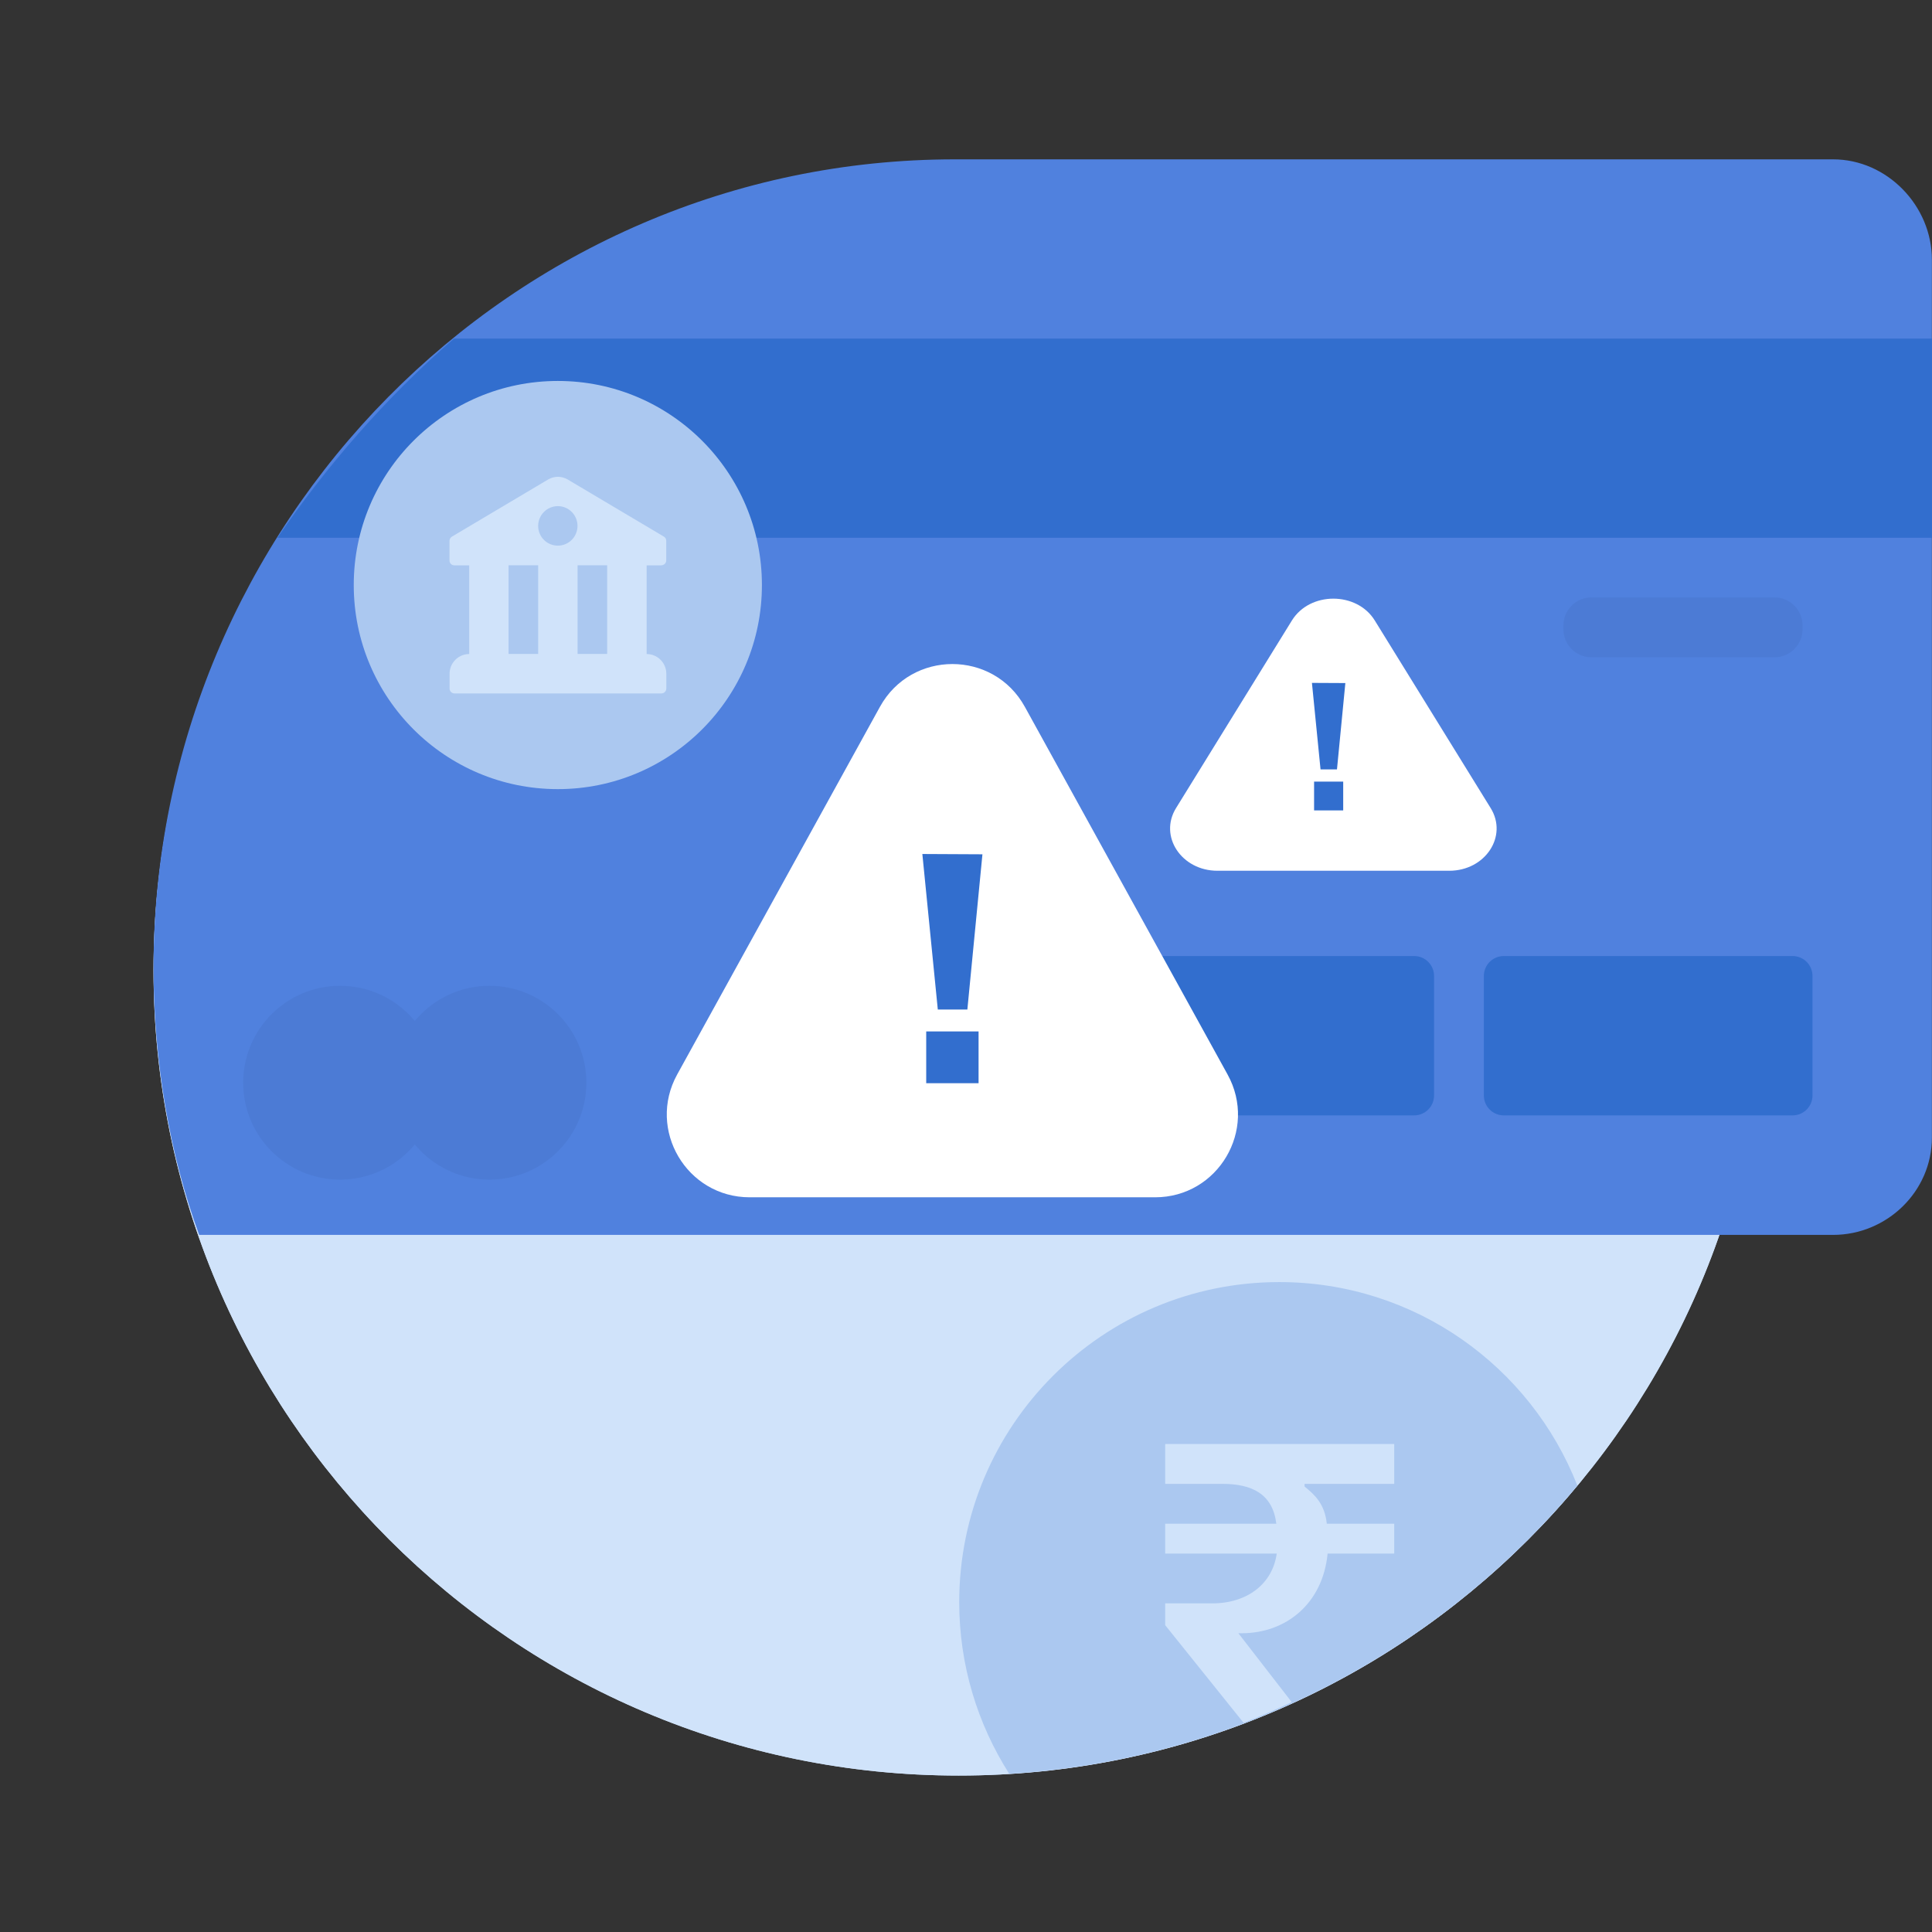 <svg width="71" height="71" viewBox="0 0 71 71" fill="none" xmlns="http://www.w3.org/2000/svg">
<rect x="0" y="0" width="71" height="71" fill="#333333" stroke="none"/>
<path d="M35.233 65.251C51.575 65.251 64.822 52.003 64.822 35.661C64.822 19.319 51.575 6.072 35.233 6.072C18.891 6.072 5.643 19.319 5.643 35.661C5.643 52.003 18.891 65.251 35.233 65.251Z" fill="#D0E3FA"/>
<path d="M5.969 31.273C8.344 32.353 10.983 32.956 13.764 32.956C24.202 32.956 32.66 24.495 32.66 14.061C32.66 11.323 32.074 8.721 31.024 6.375C18.112 8.213 7.887 18.383 5.969 31.273Z" fill="#A0C0F0"/>
<path d="M35.233 65.251C51.575 65.251 64.822 52.003 64.822 35.661C64.822 19.319 51.575 6.072 35.233 6.072C18.891 6.072 5.643 19.319 5.643 35.661C5.643 52.003 18.891 65.251 35.233 65.251Z" fill="#D0E3FA"/>
<path d="M67.366 5.856H63.41H44.953H35.086C18.811 5.856 5.643 19.262 5.643 35.555C5.643 39.002 6.24 42.454 7.32 45.382H10.46H28.916H35.083H63.142H63.424H67.362C69.342 45.382 70.996 43.786 70.996 41.806V35.687V17.238V9.548C71 7.565 69.349 5.856 67.366 5.856Z" fill="#5081DE"/>
<path d="M16.685 12.443C14.141 14.639 11.946 17.201 10.196 19.763H71V17.238V12.443H16.685Z" fill="#326ECE"/>
<path d="M12.498 43.35C14.465 43.35 16.059 41.756 16.059 39.789C16.059 37.823 14.465 36.228 12.498 36.228C10.531 36.228 8.937 37.823 8.937 39.789C8.937 41.756 10.531 43.35 12.498 43.35Z" fill="#4C7BD5"/>
<path d="M17.988 43.35C19.955 43.35 21.549 41.756 21.549 39.789C21.549 37.823 19.955 36.228 17.988 36.228C16.021 36.228 14.427 37.823 14.427 39.789C14.427 41.756 16.021 43.35 17.988 43.35Z" fill="#4C7BD5"/>
<path d="M66.242 23.126C66.242 23.694 65.781 24.155 65.214 24.155H58.483C57.916 24.155 57.455 23.694 57.455 23.126V22.983C57.455 22.416 57.916 21.955 58.483 21.955H65.214C65.781 21.955 66.242 22.416 66.242 22.983V23.126Z" fill="#4C7BD5"/>
<path d="M66.608 40.258C66.608 40.66 66.282 40.99 65.876 40.99H55.263C54.857 40.99 54.531 40.66 54.531 40.258V35.866C54.531 35.463 54.857 35.134 55.263 35.134H65.876C66.282 35.134 66.608 35.463 66.608 35.866V40.258Z" fill="#326ECE"/>
<path d="M52.701 40.258C52.701 40.66 52.375 40.99 51.969 40.99H41.356C40.949 40.99 40.624 40.66 40.624 40.258V35.866C40.624 35.463 40.949 35.134 41.356 35.134H51.969C52.375 35.134 52.701 35.463 52.701 35.866V40.258Z" fill="#326ECE"/>
<path d="M57.968 54.597C56.255 50.22 51.998 47.116 47.014 47.116C40.518 47.116 35.251 52.383 35.251 58.879C35.251 61.199 35.928 63.362 37.088 65.185C45.473 64.669 52.91 60.661 57.968 54.597Z" fill="#ABC8F0"/>
<path d="M45.51 60.021H45.627C47.27 60.021 48.613 58.923 48.789 57.093H51.237V55.995H48.759C48.683 55.263 48.309 54.926 47.943 54.63V54.531H51.237V53.067H42.82V54.531H44.913C46.007 54.531 46.769 54.897 46.904 55.995H42.82V57.093H46.919C46.769 58.191 45.85 58.923 44.551 58.923H42.82V59.724L45.7 63.311C46.289 63.087 46.9 62.817 47.471 62.553L45.51 60.021Z" fill="#D0E3FA"/>
<path d="M20.5 29C24.642 29 28 25.642 28 21.5C28 17.358 24.642 14 20.5 14C16.358 14 13 17.358 13 21.5C13 25.642 16.358 29 20.5 29Z" fill="#ABC8F0"/>
<path d="M24.302 20.774C24.403 20.774 24.484 20.693 24.484 20.595V19.872C24.484 19.808 24.45 19.749 24.394 19.718L20.85 17.614C20.629 17.494 20.382 17.488 20.15 17.617L16.608 19.721C16.552 19.755 16.519 19.813 16.519 19.875V20.598C16.519 20.699 16.6 20.777 16.701 20.777H17.244V24.035C16.847 24.035 16.522 24.36 16.522 24.758V25.302C16.522 25.403 16.603 25.484 16.704 25.484H24.305C24.405 25.484 24.487 25.403 24.487 25.302V24.758C24.487 24.36 24.162 24.035 23.764 24.035V20.777H24.302V20.774ZM19.777 24.033H18.69V20.774H19.777V24.033ZM20.5 20.052C20.099 20.052 19.777 19.727 19.777 19.326C19.777 18.928 20.102 18.6 20.5 18.6C20.898 18.6 21.223 18.925 21.223 19.326C21.223 19.727 20.901 20.052 20.5 20.052ZM22.31 24.033H21.226V20.774H22.313V24.033H22.31Z" fill="#D0E3FA"/>
<path d="M24.885 39.489L32.337 25.976C33.492 23.879 36.508 23.879 37.663 25.976L45.114 39.489C46.231 41.516 44.766 44 42.45 44H27.55C25.236 44 23.769 41.516 24.885 39.489Z" fill="white"/>
<path d="M43.218 29.698L47.477 22.802C48.138 21.733 49.862 21.733 50.522 22.802L54.782 29.698C55.42 30.733 54.583 32 53.258 32H44.741C43.419 32 42.58 30.733 43.218 29.698Z" fill="white"/>
<path d="M34.464 37.1L33.896 31.384L36.104 31.395L35.55 37.1H34.464ZM34.038 37.905H35.962V39.807H34.038V37.905Z" fill="#326ECE"/>
<path d="M48.529 28.276L48.213 25.096L49.441 25.102L49.133 28.276H48.529ZM48.292 28.724H49.362V29.782H48.292V28.724Z" fill="#326ECE"/>
</svg>
